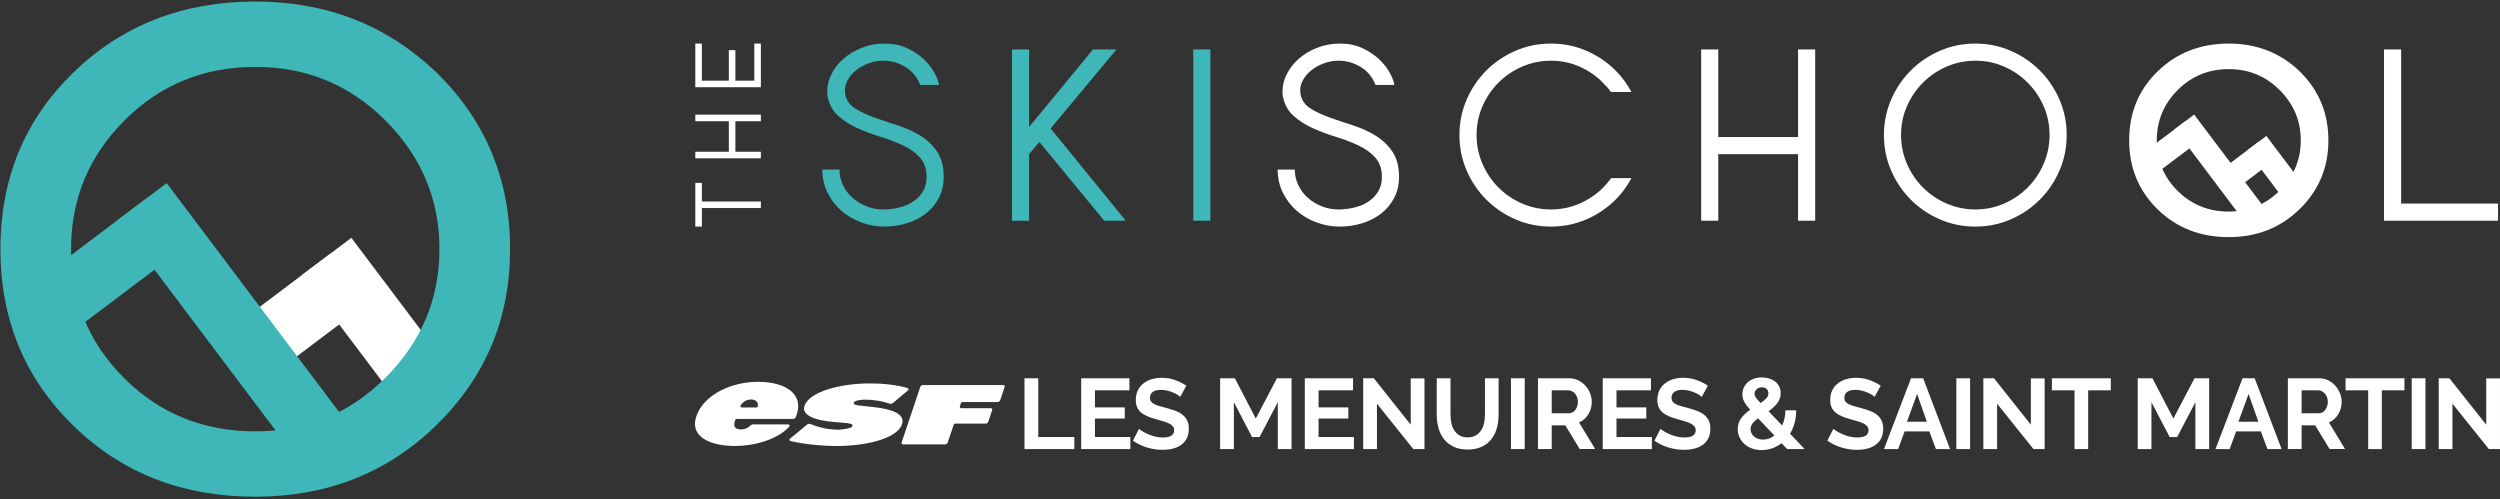 <svg fill="none" height="114" viewBox="0 0 571 114" width="571" xmlns="http://www.w3.org/2000/svg"><rect x="0" y="0" width="571" height="114" fill="#333333" stroke="none"/><g clip-rule="evenodd" fill-rule="evenodd"><path d="m83.854 69.295-23.16 17.447-8.502-11.285 23.16-17.448z" fill="#fffffe"/><path d="m92.974 94.686-24.007-31.865 11.285-8.502 24.007 31.865z" fill="#fffffe"/><path d="m41.673 56.798-29.107 21.927-8.502-11.284 29.107-21.928z" fill="#3fb7b8"/><path d="m66.477 103.008-39.691-52.684 11.285-8.502 39.69 52.684z" fill="#3fb7b8"/><path d="m88.006 86.305c8.242-8.241 12.364-18.044 12.364-29.404 0-11.359-4.122-21.162-12.364-29.405-8.143-8.143-18.046-12.215-29.706-12.215-11.762 0-21.716 4.072-29.857 12.215-8.143 8.143-12.214 17.944-12.214 29.405 0 11.56 4.018 21.362 12.063 29.404 8.142 8.143 18.144 12.215 30.008 12.215 11.66 0 21.563-4.072 29.706-12.215zm11.61-69.817c11.258 10.959 16.889 24.428 16.889 40.413 0 15.885-5.631 29.304-16.889 40.261-11.159 10.856-24.931 16.286-41.316 16.286-16.588 0-30.411-5.376-41.468-16.135-11.159-10.857-16.739-24.328-16.739-40.412 0-16.083 5.528-29.504 16.588-40.262 11.159-10.857 25.031-16.286 41.619-16.286 16.284 0 30.057 5.379 41.316 16.135z" fill="#3fb7b8"/><path d="m519.043 36.9-9.053 6.82-3.323-4.411 9.053-6.82z" fill="#fffffe"/><path d="m522.607 46.825-9.382-12.456 4.411-3.323 9.383 12.456z" fill="#fffffe"/><path d="m489.346 37.837 11.179-6.598z" fill="#fffffe"/><path d="m502.556 32.015-11.377 8.572-3.324-4.412 11.377-8.571z" fill="#fffffe"/><path d="m512.251 50.077-15.515-20.592 4.411-3.324 15.515 20.593z" fill="#fffffe"/><path d="m520.666 43.549c3.222-3.221 4.833-7.053 4.833-11.494 0-4.439-1.611-8.271-4.833-11.493-3.183-3.183-7.054-4.775-11.611-4.775-4.598 0-8.489 1.592-11.67 4.775-3.184 3.183-4.776 7.014-4.776 11.493 0 4.519 1.572 8.351 4.716 11.494 3.183 3.183 7.092 4.774 11.73 4.774 4.557 0 8.428-1.591 11.611-4.774zm4.538-27.29c4.4 4.284 6.602 9.548 6.602 15.796 0 6.209-2.202 11.455-6.602 15.738-4.361 4.243-9.745 6.365-16.149 6.365-6.484 0-11.887-2.101-16.209-6.306-4.362-4.244-6.543-9.51-6.543-15.797 0-6.286 2.16-11.532 6.484-15.737 4.361-4.244 9.784-6.366 16.268-6.366 6.365 0 11.749 2.102 16.149 6.307z" fill="#fffffe"/><path d="m211.632 40.407c0-1.825-.503-3.297-1.509-4.414-1.006-1.118-2.282-2.04-3.828-2.767-1.546-.726-3.251-1.378-5.113-1.955-1.863-.577-3.632-1.239-5.309-1.984-1.676-.745-3.148-1.685-4.414-2.822-1.268-1.136-2.087-2.635-2.459-4.498-.187-1.602.047-3.13.698-4.583.652-1.453 1.583-2.728 2.795-3.827 1.21-1.099 2.645-1.975 4.303-2.627 1.656-.651 3.38-.978 5.168-.978 2.013 0 3.763.355 5.253 1.062 1.49.708 2.757 1.556 3.8 2.543s1.853 2.021 2.431 3.101c.576 1.081.922 1.993 1.033 2.738h-4.302c-.708-1.788-1.826-3.148-3.353-4.079-1.528-.931-3.148-1.415-4.862-1.453-1.154-.037-2.31.149-3.464.559-1.155.41-2.171.969-3.046 1.676-.876.708-1.546 1.547-2.012 2.514-.465.97-.587 1.994-.363 3.074.298 1.304 1.053 2.339 2.264 3.101 1.21.764 2.654 1.445 4.33 2.04 1.677.597 3.445 1.193 5.308 1.788 1.864.597 3.578 1.37 5.142 2.319 1.565.95 2.858 2.171 3.884 3.66 1.024 1.491 1.536 3.429 1.536 5.812 0 1.789-.372 3.391-1.117 4.806-.746 1.416-1.742 2.608-2.989 3.576-1.249.97-2.693 1.704-4.332 2.207s-3.352.755-5.141.755c-1.788 0-3.539-.317-5.252-.95-1.714-.633-3.223-1.518-4.526-2.654-1.305-1.137-2.357-2.505-3.158-4.108-.801-1.601-1.202-3.371-1.202-5.308h3.912c0 1.267.27 2.459.811 3.576.539 1.118 1.275 2.087 2.207 2.906.931.819 2.02 1.472 3.268 1.956s2.562.708 3.94.671c1.266-.038 2.477-.205 3.633-.503 1.154-.298 2.178-.755 3.073-1.37.894-.614 1.611-1.377 2.151-2.291.54-.913.811-2.002.811-3.269z" fill="#3fb7b8"/><path d="m257.118 50.41h-4.918l-14.808-17.994-2.347 2.794v15.2h-3.911v-39.116h3.911v17.714l14.585-17.714h5.364l-15.031 18.049z" fill="#3fb7b8"/><path d="m272.541 50.41h3.911v-39.116h-3.911z" fill="#3fb7b8"/><path d="m315.624 40.407c0-1.825-.503-3.297-1.509-4.414-1.006-1.118-2.282-2.04-3.827-2.767-1.547-.726-3.251-1.378-5.113-1.955-1.863-.577-3.633-1.239-5.309-1.984-1.677-.745-3.148-1.685-4.415-2.822-1.266-1.136-2.087-2.635-2.459-4.498-.186-1.602.047-3.13.699-4.583s1.583-2.728 2.794-3.827c1.21-1.099 2.645-1.975 4.303-2.627 1.657-.651 3.381-.978 5.169-.978 2.012 0 3.762.355 5.253 1.062 1.489.708 2.756 1.556 3.8 2.543 1.042.987 1.852 2.021 2.43 3.101.578 1.081.922 1.993 1.035 2.738h-4.304c-.708-1.788-1.825-3.148-3.353-4.079-1.527-.931-3.148-1.415-4.861-1.453-1.155-.037-2.311.149-3.465.559-1.155.41-2.171.969-3.045 1.676-.876.708-1.547 1.547-2.011 2.514-.467.97-.587 1.994-.364 3.074.298 1.304 1.052 2.339 2.263 3.101 1.211.764 2.654 1.445 4.331 2.04 1.677.597 3.445 1.193 5.309 1.788 1.862.597 3.576 1.37 5.14 2.319 1.566.95 2.86 2.171 3.884 3.66 1.024 1.491 1.537 3.429 1.537 5.812 0 1.789-.373 3.391-1.118 4.806-.745 1.416-1.741 2.608-2.989 3.576-1.249.97-2.692 1.704-4.331 2.207-1.64.503-3.353.755-5.141.755s-3.54-.317-5.253-.95c-1.714-.633-3.223-1.518-4.526-2.654-1.304-1.137-2.357-2.505-3.157-4.108-.802-1.601-1.202-3.371-1.202-5.308h3.911c0 1.267.271 2.459.811 3.576.54 1.118 1.275 2.087 2.207 2.906.931.819 2.021 1.472 3.27 1.956 1.247.484 2.56.708 3.939.671 1.266-.038 2.477-.205 3.632-.503s2.18-.755 3.074-1.37c.894-.614 1.61-1.377 2.15-2.291.541-.913.811-2.002.811-3.269z" fill="#fffffe"/><path d="m337.25 30.824c0 2.313.447 4.505 1.341 6.576s2.114 3.881 3.661 5.43c1.545 1.549 3.352 2.771 5.42 3.666 2.067.896 4.256 1.344 6.565 1.344 2.31 0 4.49-.448 6.538-1.342 2.049-.894 3.837-2.104 5.366-3.632.67-.67 1.285-1.397 1.843-2.179h4.638c-.969 1.825-2.179 3.464-3.632 4.917-1.9 1.9-4.117 3.4-6.65 4.499-2.533 1.098-5.235 1.648-8.103 1.648-2.869 0-5.569-.55-8.102-1.648-2.533-1.099-4.749-2.599-6.65-4.499-1.9-1.9-3.4-4.116-4.498-6.65-1.099-2.532-1.648-5.233-1.648-8.102 0-2.868.549-5.569 1.648-8.103 1.098-2.533 2.598-4.75 4.498-6.65 1.901-1.9 4.117-3.399 6.65-4.498s5.233-1.649 8.102-1.649c2.868 0 5.57.55 8.103 1.649s4.75 2.598 6.65 4.498c1.453 1.453 2.663 3.093 3.632 4.917h-4.693c-.523-.75-1.118-1.445-1.788-2.084-1.529-1.576-3.317-2.816-5.366-3.716-2.048-.902-4.228-1.352-6.538-1.352-2.309 0-4.498.448-6.565 1.344-2.068.895-3.875 2.117-5.42 3.666-1.547 1.549-2.767 3.349-3.661 5.401s-1.341 4.235-1.341 6.549z" fill="#fffffe"/><path d="m410.676 11.294h3.912v39.116h-3.912v-15.2h-18.217v15.2h-3.911v-39.116h3.911v20.005h18.217z" fill="#fffffe"/><path d="m434.201 30.824c0 2.313.447 4.505 1.341 6.576.895 2.071 2.114 3.881 3.661 5.43 1.545 1.549 3.353 2.771 5.42 3.666 2.067.896 4.256 1.344 6.565 1.344 2.31 0 4.49-.448 6.539-1.344 2.048-.895 3.846-2.117 5.392-3.666s2.767-3.359 3.66-5.43c.895-2.071 1.342-4.263 1.342-6.576 0-2.314-.447-4.497-1.342-6.549-.893-2.052-2.114-3.852-3.66-5.401s-3.344-2.771-5.392-3.666c-2.049-.896-4.229-1.344-6.539-1.344-2.309 0-4.498.448-6.565 1.344-2.067.895-3.875 2.117-5.42 3.666-1.547 1.549-2.766 3.349-3.661 5.401-.894 2.052-1.341 4.235-1.341 6.549zm-3.911.028c0-2.868.548-5.569 1.646-8.103 1.097-2.533 2.594-4.75 4.492-6.65 1.897-1.9 4.11-3.399 6.64-4.498 2.532-1.099 5.228-1.649 8.093-1.649 2.864 0 5.561.55 8.091 1.649 2.531 1.099 4.744 2.598 6.642 4.498 1.897 1.9 3.394 4.117 4.492 6.65 1.097 2.534 1.646 5.235 1.646 8.103 0 2.869-.549 5.57-1.646 8.102-1.098 2.534-2.595 4.75-4.492 6.65-1.898 1.9-4.111 3.4-6.642 4.499-2.53 1.098-5.227 1.648-8.091 1.648-2.865 0-5.561-.55-8.093-1.648-2.53-1.099-4.743-2.599-6.64-4.499-1.898-1.9-3.395-4.116-4.492-6.65-1.098-2.532-1.646-5.233-1.646-8.102z" fill="#fffffe"/><path d="m570.549 46.498v3.912h-26.04v-39.116h3.912v35.204z" fill="#fffffe"/><path d="m160.305 51.751h-1.497v-9.969h1.497v4.236h13.477v1.497h-13.477z" fill="#fffffe"/><path d="m158.808 27.686v-1.498h14.974v1.498h-5.819v6.973h5.819v1.498h-14.974v-1.498h7.658v-6.973z" fill="#fffffe"/><path d="m158.808 19.921v-9.969h1.497v8.472h6.161v-6.974h1.497v6.974h4.322v-8.472h1.497v9.969z" fill="#fffffe"/></g><path d="m127.504 77.633c.001 0.0.001 0.0.002 0s.001 0.0.002 0c0 0 .001-0.0.001-0s.001-.001.001-.001.001-.001.001-.002c0-.001.001-.002.001-.003l-.012-.03h.008l.008.023.008-.023h.007l-.013.036c-.001.002-.002.004-.004.005-.001.001-.003.002-.006.002-.001 0-.001-0-.002-0s-.001-0-.002-0z" fill="#fff"/><path clip-rule="evenodd" d="m168.277 95.684h12.826c.297 0 .55-.17.649-.407l.002-.003c2.118-5.011-1.97-8.066-8.622-8.066-6.11 0-12.159 2.904-13.974 7.551-1.887 4.833 2.757 7.104 8.794 7.104 4.178 0 9.583-1.399 12.307-4.42l.005-.004c.049-.054.077-.124.077-.199 0-.175-.155-.315-.347-.315h-.01-8.01v-.001c-.218 0-.412.091-.539.232l-.009.011c-.483.536-1.292.92-2.145.92-1.811 0-1.733-1.091-1.359-2.156l.01-.028c.043-.127.176-.221.332-.221zm12.04 4.759c0 .145.109.267.258.3l.013.003c3.064.7 7.014 1.118 10.581 1.118 6.543 0 13.691-1.634 14.835-4.941.814-2.351-2.164-3.49-6.654-3.968l-2.4-.257c-.088-.01-.183-.02-.282-.03-.804-.084-1.849-.192-1.691-.65.197-.569 1.66-.735 2.623-.735 2.163 0 3.993.384 5.577.898l.097.033c.061.017.125.024.191.024.175 0 .454-.162.454-.162l.048-.04 3.423-2.892.011-.01c.061-.055.098-.133.098-.218 0-.141-.104-.261-.245-.297l-.023-.007c-2.538-.709-5.384-1.04-8.588-1.04-6.583 0-13.76 1.838-14.898 5.125-.751 2.167 2.461 3.324 6.636 3.673l2.144.182c.093.009.19.018.291.026.94.082 2.085.181 1.889.745-.215.625-3.095.827-3.095.827-2.529 0-4.699-.57-6.424-1.268l-.101-.04c-.082-.033-.172-.051-.269-.051-.177 0-.337.062-.456.165l-3.914 3.241-.018.014c-.068.057-.111.138-.111.228zm37.517-3.476c.044-.126.171-.218.32-.218l.009.001h6.853.07c.284 0 .526-.165.624-.398.014-.03.913-2.711.913-2.711l.003-.008c.009-.029.013-.06.013-.092 0-.174-.149-.315-.336-.315h-6.737l-.015-.001c-.187 0-.336-.141-.336-.315 0-.032.004-.062.014-.091l.261-.778c.045-.126.171-.217.319-.217h.01 7.99c.3 0 .553-.185.639-.439l.005-.01 1.014-3.014.001-.007c.011-.03.016-.063.016-.097 0-.175-.151-.315-.336-.315h-.006-18.313c-.302 0-.556.186-.642.442l-.002.006-4.267 12.693-.003.008c-.01.029-.015.06-.015.091 0 .173.151.315.336.315h9.563l.02.001c.303 0 .559-.188.643-.446l.003-.011 1.366-4.062zm-44.739-4.157.001-.01c.158-.845-.407-1.561-1.536-1.561-1.092 0-1.933.586-2.389 1.349l-.004.007c-.027.046-.042.1-.042.158 0 .174.145.315.324.315l.009.002h3.311.007c.159 0 .291-.112.319-.26z" fill="#fff" fill-rule="evenodd"/><path d="m269.569 90.635c-.106-.106-.299-.251-.58-.432-.281-.182-.622-.36-1.024-.535-.403-.175-.838-.323-1.308-.443-.471-.122-.949-.182-1.434-.182-.865 0-1.51.159-1.934.478-.426.319-.639.766-.639 1.342 0 .334.08.612.239.832.16.22.392.413.695.579.303.167.686.32 1.149.456.463.137.998.281 1.604.432.79.212 1.506.44 2.151.683.645.242 1.191.546 1.639.91s.793.801 1.036 1.308c.242.509.364 1.135.364 1.878 0 .865-.164 1.605-.49 2.22s-.765 1.111-1.319 1.49c-.554.38-1.191.656-1.912.831s-1.475.262-2.265.262c-1.214 0-2.413-.183-3.596-.546-1.183-.364-2.245-.881-3.186-1.548l1.388-2.708c.137.137.384.315.74.535.357.22.777.44 1.263.66s1.025.406 1.616.557c.592.151 1.199.228 1.82.228 1.73 0 2.594-.554 2.594-1.662 0-.348-.098-.645-.295-.887-.197-.243-.477-.456-.842-.638-.364-.181-.804-.348-1.32-.5-.516-.153-1.092-.319-1.729-.501-.774-.212-1.445-.443-2.015-.694-.568-.25-1.042-.546-1.422-.888-.379-.341-.664-.735-.853-1.183-.191-.448-.285-.982-.285-1.605 0-.819.152-1.547.455-2.185.304-.637.724-1.168 1.264-1.592.538-.425 1.164-.748 1.877-.968.713-.22 1.479-.33 2.298-.33 1.138 0 2.185.178 3.141.534.956.357 1.791.777 2.503 1.264zm119.119 0c-.107-.106-.3-.251-.581-.432-.281-.182-.622-.36-1.024-.535s-.838-.323-1.309-.443c-.47-.122-.948-.182-1.433-.182-.865 0-1.511.159-1.935.478-.425.319-.637.766-.637 1.342 0 .334.079.612.239.832.159.22.39.413.694.579.303.167.687.32 1.149.456.463.137.997.281 1.604.432.79.212 1.506.44 2.151.683.645.242 1.191.546 1.639.91s.793.801 1.035 1.308c.243.509.365 1.135.365 1.878 0 .865-.164 1.605-.49 2.22s-.766 1.111-1.319 1.49c-.554.38-1.192.656-1.912.831-.721.175-1.476.262-2.265.262-1.214 0-2.413-.183-3.596-.546-1.183-.364-2.246-.881-3.186-1.548l1.388-2.708c.137.137.384.315.74.535.356.22.777.44 1.263.66.485.22 1.024.406 1.615.557.593.151 1.199.228 1.822.228 1.729 0 2.594-.554 2.594-1.662 0-.348-.099-.645-.295-.887-.198-.243-.478-.456-.843-.638-.364-.181-.804-.348-1.32-.5-.516-.153-1.092-.319-1.73-.501-.773-.212-1.445-.443-2.013-.694-.57-.25-1.043-.546-1.423-.888-.379-.341-.664-.735-.853-1.183-.19-.448-.285-.982-.285-1.605 0-.819.152-1.547.455-2.185.304-.637.724-1.168 1.263-1.592.538-.425 1.164-.748 1.878-.968.713-.22 1.479-.33 2.298-.33 1.138 0 2.185.178 3.141.534.956.357 1.79.777 2.503 1.264zm-53.483 9.262c.743 0 1.369-.151 1.878-.455.507-.304.918-.699 1.228-1.184.311-.485.531-1.043.661-1.672.128-.63.193-1.278.193-1.946v-8.239h3.117v8.239c0 1.108-.132 2.146-.398 3.118-.265.971-.682 1.82-1.251 2.549-.569.728-1.301 1.305-2.197 1.729-.894.425-1.965.637-3.209.637-1.289 0-2.385-.223-3.288-.671-.902-.448-1.635-1.039-2.196-1.775-.562-.736-.968-1.59-1.218-2.561s-.376-1.979-.376-3.026v-8.239h3.142v8.239c0 .682.064 1.339.193 1.968.129.63.349 1.188.659 1.673.312.485.718.876 1.218 1.172.501.295 1.116.443 1.844.443zm-101.208 2.663v-16.159h3.142v13.405h8.238v2.754zm111.107 0v-16.159h3.142v16.159zm-86.936-2.754v2.754h-11.221v-16.159h11.015v2.755h-7.874v3.891h6.805v2.549h-6.805v4.211zm51.069 0v2.754h-11.219v-16.159h11.015v2.755h-7.875v3.891h6.805v2.549h-6.805v4.211zm68.048 0v2.754h-11.219v-16.159h11.014v2.755h-7.874v3.891h6.805v2.549h-6.805v4.211zm-26.013 2.754v-16.159h7.147c.743 0 1.43.156 2.059.467.63.312 1.172.721 1.628 1.23.454.507.811 1.085 1.069 1.729s.387 1.294.387 1.946c0 1.046-.262 1.998-.785 2.856-.523.857-1.233 1.475-2.128 1.854l3.687 6.077h-3.527l-3.301-5.417h-3.095v5.417zm-36.777-10.355v10.355h-3.141v-16.159h2.436l8.42 10.606v-10.582h3.141v16.136h-2.549zm-22.645 10.355v-10.697l-4.165 7.965h-1.707l-4.164-7.965v10.697h-3.142v-16.159h3.369l4.78 9.195 4.824-9.195h3.345v16.159zm62.563-8.17h3.937c.288 0 .558-.069.808-.206.251-.136.466-.322.649-.557.182-.235.326-.512.432-.831.106-.318.159-.66.159-1.024 0-.379-.06-.729-.182-1.047-.121-.319-.284-.596-.489-.83-.204-.236-.44-.418-.705-.546-.266-.129-.536-.194-.809-.194h-3.8z" fill="#fff"/><path d="m408.184 102.57-1.275-1.342c-.666.515-1.387.906-2.161 1.172-.774.265-1.571.398-2.39.398-.835 0-1.589-.129-2.265-.387-.674-.258-1.247-.607-1.718-1.047-.47-.439-.834-.952-1.093-1.536-.257-.584-.386-1.194-.386-1.832 0-.5.076-.963.227-1.388.153-.425.361-.816.626-1.172.267-.356.57-.687.911-.99.341-.304.701-.585 1.081-.843-.653-.728-1.112-1.353-1.377-1.878-.266-.523-.398-1.074-.398-1.65 0-.576.114-1.104.341-1.581.227-.479.539-.888.933-1.23.394-.341.861-.603 1.4-.785.538-.181 1.126-.273 1.763-.273.562 0 1.101.076 1.617.228.515.151.971.376 1.365.671.394.296.713.668.956 1.116.242.447.364.966.364 1.559 0 .879-.258 1.65-.774 2.31-.516.659-1.176 1.278-1.98 1.854l3.095 3.231c.228-.485.406-1.016.536-1.592.128-.577.192-1.199.192-1.867h2.481c-.015 1.077-.143 2.056-.387 2.936-.243.88-.583 1.684-1.023 2.413l3.344 3.504zm-5.53-2.162c.94 0 1.813-.31 2.618-.933l-3.733-3.937c-.531.379-.948.766-1.252 1.16-.303.395-.455.835-.455 1.32 0 .319.068.626.205.922.136.295.329.55.58.762.25.212.55.382.899.512.349.129.728.193 1.138.193zm-1.912-10.423c0 .136.023.269.069.398.045.129.121.269.227.421.106.151.246.326.421.523s.398.44.671.729c.577-.395 1.017-.763 1.32-1.105.303-.341.456-.717.456-1.126 0-.41-.14-.74-.421-.991-.281-.25-.642-.375-1.082-.375-.485 0-.883.148-1.194.443-.312.296-.467.657-.467 1.081z" fill="#fff"/><path d="m428.167 90.635c-.106-.106-.3-.251-.579-.432-.281-.182-.623-.36-1.025-.535s-.839-.323-1.309-.443c-.47-.122-.948-.182-1.434-.182-.864 0-1.509.159-1.934.478-.424.319-.637.766-.637 1.342 0 .334.08.612.239.832.159.22.39.413.693.579.305.167.687.32 1.15.456.463.137.998.281 1.605.432.788.212 1.506.44 2.151.683.644.242 1.191.546 1.638.91s.793.801 1.036 1.308c.243.509.363 1.135.363 1.878 0 .865-.162 1.605-.488 2.22-.327.615-.767 1.111-1.321 1.49-.554.38-1.191.656-1.912.831-.72.175-1.475.262-2.264.262-1.213 0-2.412-.183-3.595-.546-1.184-.364-2.246-.881-3.187-1.548l1.389-2.708c.136.137.382.315.74.535.356.22.777.44 1.262.66.486.22 1.024.406 1.616.557s1.199.228 1.821.228c1.73 0 2.594-.554 2.594-1.662 0-.348-.098-.645-.296-.887-.197-.243-.478-.456-.842-.638-.363-.181-.803-.348-1.32-.5-.515-.153-1.092-.319-1.729-.501-.774-.212-1.446-.443-2.014-.694-.569-.25-1.044-.546-1.423-.888-.379-.341-.664-.735-.854-1.183-.189-.448-.284-.982-.284-1.605 0-.819.152-1.547.456-2.185.303-.637.724-1.168 1.262-1.592.539-.425 1.165-.748 1.878-.968.713-.22 1.48-.33 2.299-.33 1.138 0 2.184.178 3.14.534.956.357 1.791.777 2.504 1.264zm18.662 11.925v-16.159h3.141v16.159zm104.007 0v-16.159h3.14v16.159zm-28.289 0v-16.159h7.146c.743 0 1.43.156 2.059.467.631.312 1.173.721 1.628 1.23.456.507.812 1.085 1.069 1.729.259.645.387 1.294.387 1.946 0 1.046-.262 1.998-.785 2.856-.523.857-1.233 1.475-2.127 1.854l3.686 6.077h-3.527l-3.3-5.417h-3.096v5.417zm-40.442-13.405h-5.166v13.405h-3.117v-13.405h-5.167v-2.755h13.45zm67.069 0h-5.166v13.405h-3.117v-13.405h-5.167v-2.755h13.45zm-93.036 3.05v10.355h-3.141v-16.159h2.435l8.421 10.606v-10.582h3.14v16.136h-2.549zm104.006 0v10.355h-3.141v-16.159h2.436l8.421 10.606v-10.582h3.14v16.136h-2.549zm-123.669-5.804h2.775l6.145 16.159h-3.231l-1.502-4.029h-5.645l-1.478 4.029h-3.232zm75.717 0h2.777l6.145 16.159h-3.233l-1.501-4.029h-5.644l-1.48 4.029h-3.232zm-10.765 16.159v-10.697l-4.165 7.965h-1.706l-4.166-7.965v10.697h-3.14v-16.159h3.368l4.779 9.195 4.826-9.195h3.345v16.159zm-61.334-6.236-2.23-6.349-2.321 6.349zm75.717 0-2.23-6.349-2.321 6.349zm9.877-1.934h3.938c.288 0 .557-.069.808-.206.25-.136.467-.322.648-.557.183-.235.326-.512.433-.831.106-.318.159-.66.159-1.024 0-.379-.061-.729-.182-1.047s-.285-.596-.489-.83c-.205-.236-.441-.418-.706-.546-.265-.129-.534-.194-.807-.194h-3.802z" fill="#fff"/></svg>